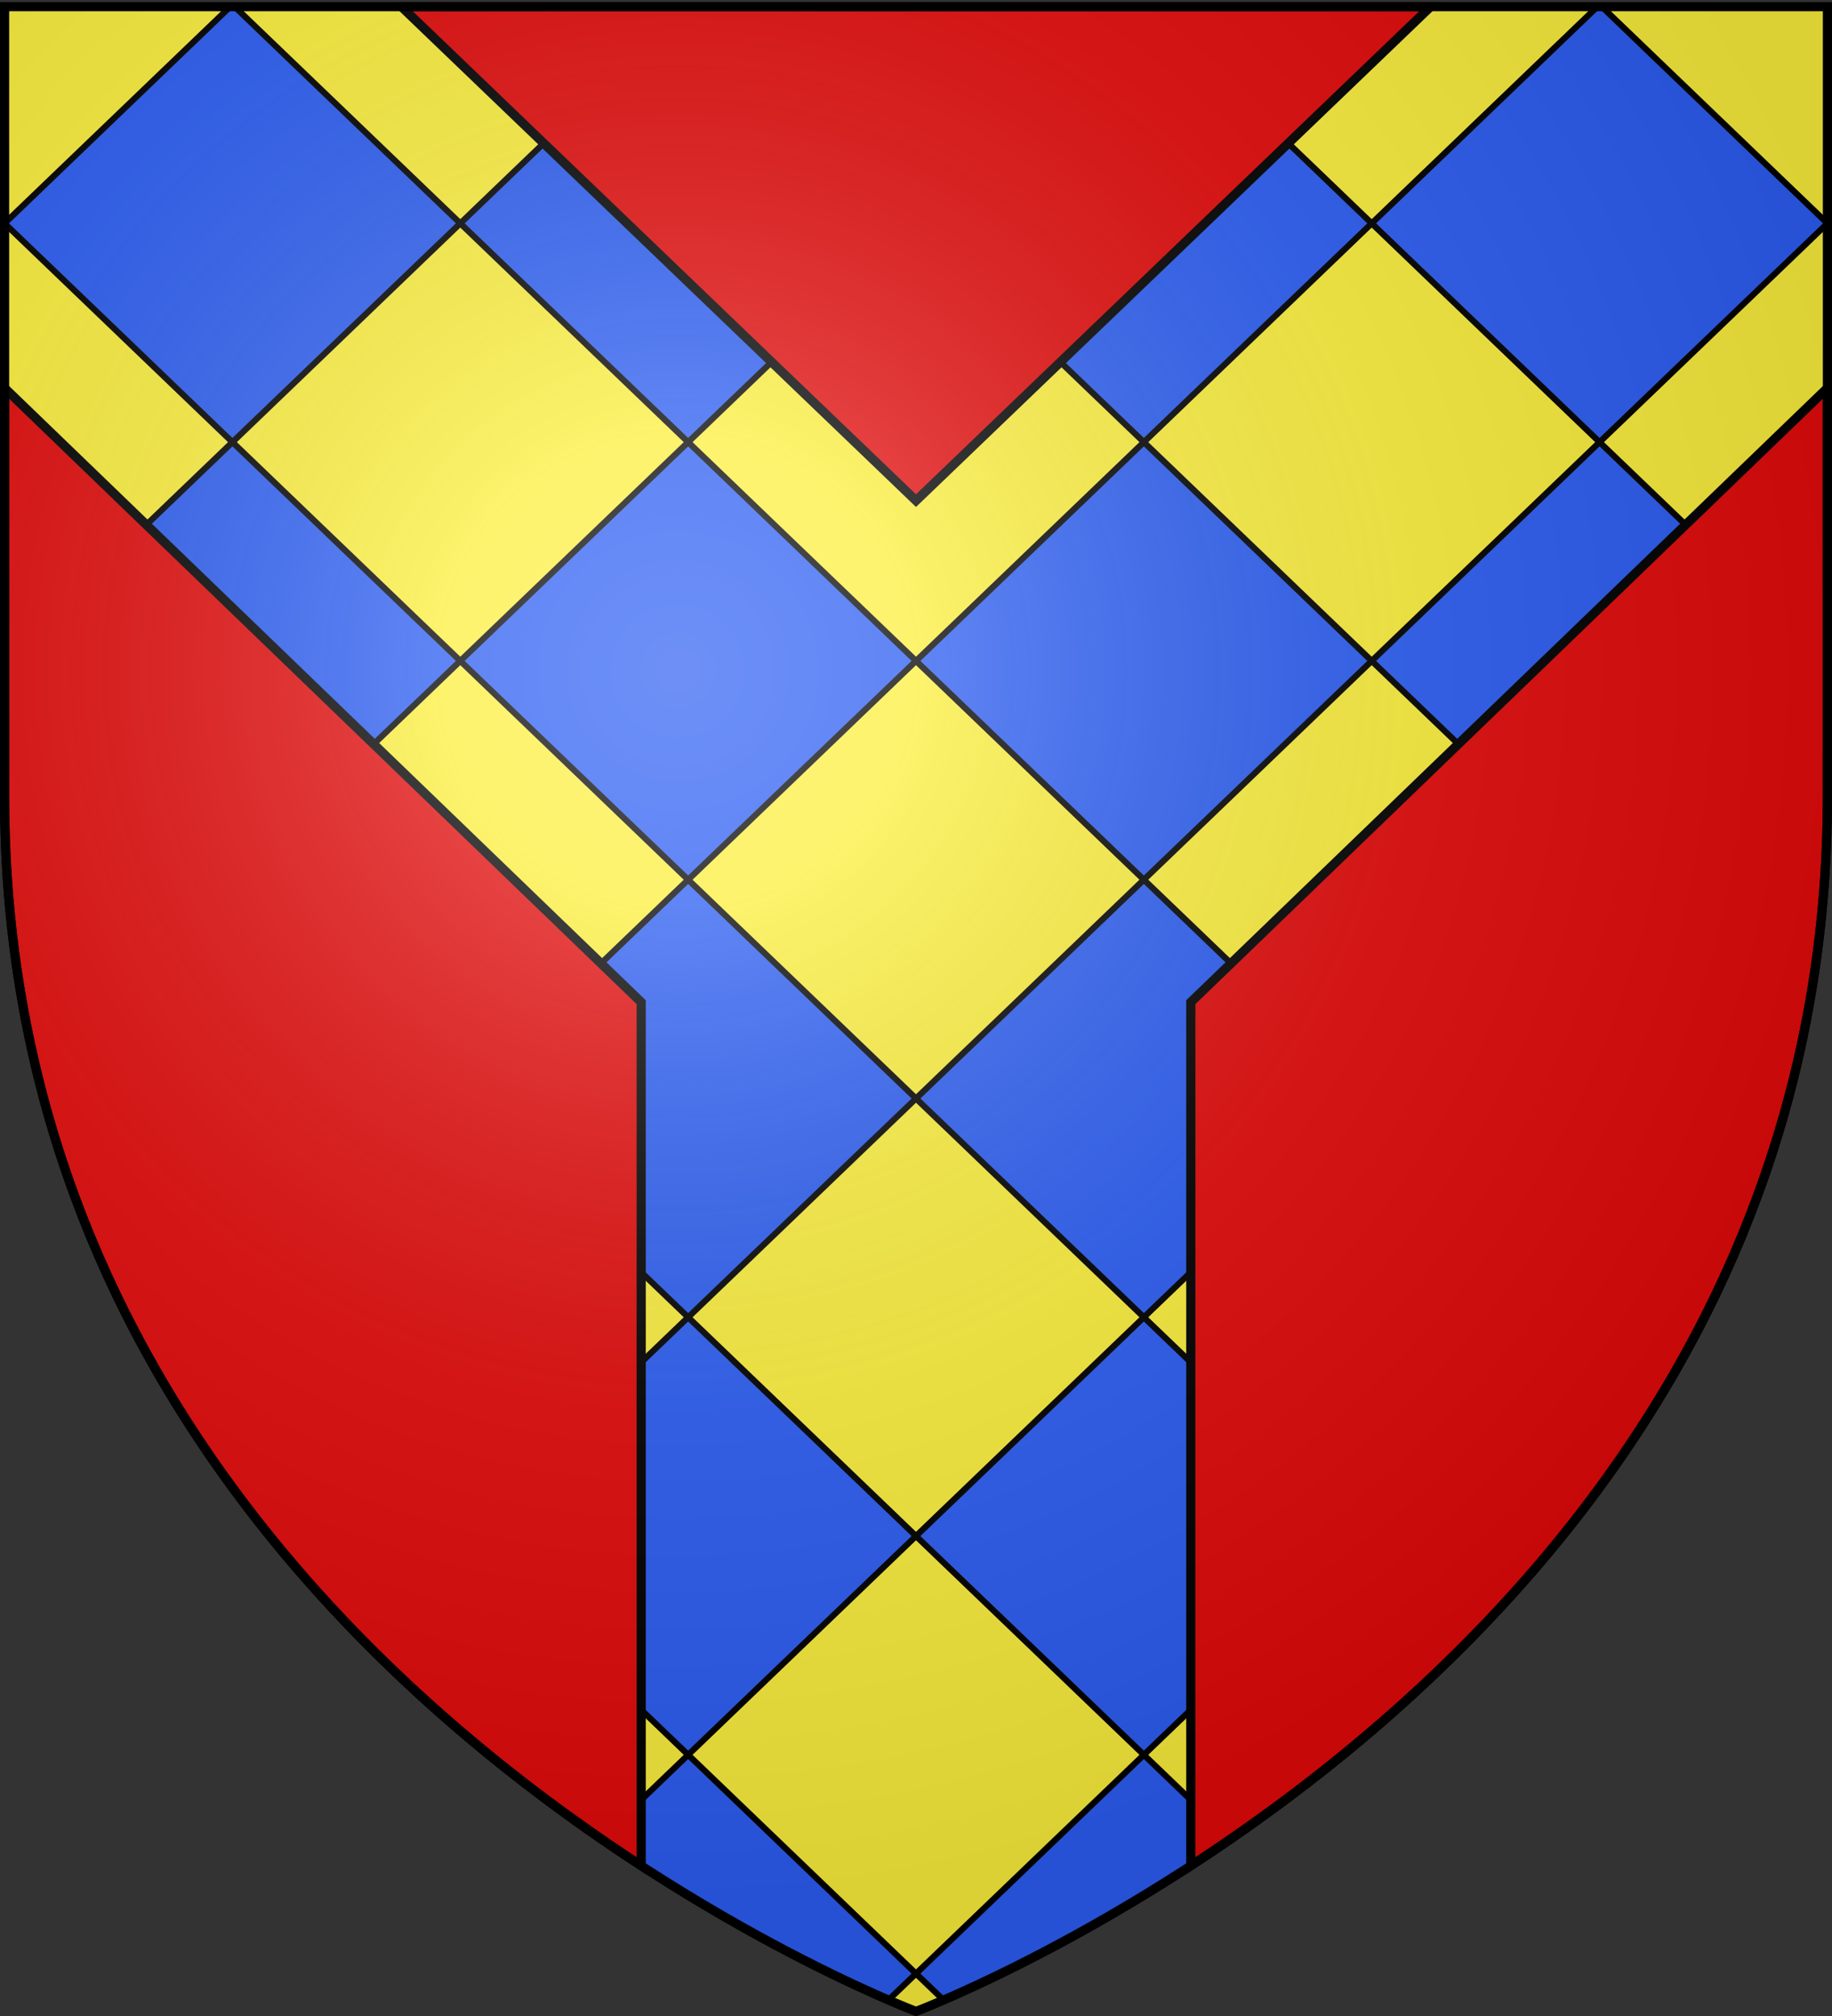 <svg xmlns="http://www.w3.org/2000/svg" xmlns:xlink="http://www.w3.org/1999/xlink" height="660" width="600" version="1.0"><rect width="100%" height="100%" fill="#333333" stroke="none"/><defs><radialGradient xlink:href="#a" id="b" gradientUnits="userSpaceOnUse" gradientTransform="matrix(1.353 0 0 1.349 -77.63 -85.747)" cx="221.445" cy="226.331" fx="221.445" fy="226.331" r="300"/><linearGradient id="a"><stop style="stop-color:white;stop-opacity:.314" offset="0"/><stop offset=".19" style="stop-color:white;stop-opacity:.251"/><stop style="stop-color:#6b6b6b;stop-opacity:.125" offset=".6"/><stop style="stop-color:black;stop-opacity:.125" offset="1"/></linearGradient></defs><g style="display:inline"><path style="fill:#fcef3c;fill-opacity:1;fill-rule:evenodd;stroke:none;stroke-width:1px;stroke-linecap:butt;stroke-linejoin:miter;stroke-opacity:1" d="M300 658.5s298.5-112.32 298.5-397.772V2.176H1.5v258.552C1.5 546.18 300 658.5 300 658.5z"/><path style="fill:#2b5df2;fill-opacity:1;fill-rule:nonzero;stroke:#000;stroke-width:2;stroke-opacity:1;display:inline" d="M75.406 2.187 1.5 73.125l74.625 71.625 74.625-71.625L76.844 2.187h-1.438zm75.344 70.938 74.625 71.625L300 73.125 226.094 2.187h-1.438L150.75 73.125zm149.25 0 74.625 71.625 74.625-71.625-73.906-70.938h-1.438L300 73.125zm149.25 0 74.625 71.625L598.5 73.125 524.594 2.187h-1.438L449.25 73.125zm74.625 71.625-74.625 71.625L523.875 288l74.625-71.625-74.625-71.625zM449.25 502.875zm0 0-74.625-71.625L300 502.875l74.625 71.625 74.625-71.625zM374.625 574.5 300 646.125l9.031 8.656c16.164-6.972 52.447-24.04 94.188-52.812L374.625 574.5zM300 646.125 225.375 574.5l-28.594 27.469c41.741 28.773 78.024 45.84 94.188 52.812l9.031-8.656zM225.375 574.5 300 502.875l-74.625-71.625-74.625 71.625 74.625 71.625zm-74.625-71.625zM76.125 288l74.625-71.625-74.625-71.625L1.5 216.375 76.125 288zm74.625-71.625L225.375 288 300 216.375l-74.625-71.625-74.625 71.625zm149.25 0L374.625 288l74.625-71.625-74.625-71.625L300 216.375zM374.625 288 300 359.625l74.625 71.625 74.625-71.625L374.625 288zM300 359.625 225.375 288l-74.625 71.625 74.625 71.625L300 359.625z"/><path style="fill:#e20909;fill-opacity:1;fill-rule:evenodd;stroke:#000;stroke-width:3;stroke-linecap:butt;stroke-linejoin:miter;stroke-opacity:1;display:inline" d="M131.469 2.188 300 163.905 468.531 2.187H131.47zM1.5 127.03V260.72c0 181.463 120.61 292.91 208.5 350.062V328.094L1.5 127.03zm597 0L390 328.094V610.78c87.89-57.152 208.5-168.6 208.5-350.062V127.03z"/></g><path d="M300 658.5s298.5-112.32 298.5-397.772V2.176H1.5v258.552C1.5 546.18 300 658.5 300 658.5z" style="opacity:1;fill:url(#b);fill-opacity:1;fill-rule:evenodd;stroke:none;stroke-width:1px;stroke-linecap:butt;stroke-linejoin:miter;stroke-opacity:1"/><path d="M300 658.5S1.5 546.18 1.5 260.728V2.176h597v258.552C598.5 546.18 300 658.5 300 658.5z" style="opacity:1;fill:none;fill-opacity:1;fill-rule:evenodd;stroke:#000;stroke-width:3;stroke-linecap:butt;stroke-linejoin:miter;stroke-miterlimit:4;stroke-dasharray:none;stroke-opacity:1"/></svg>